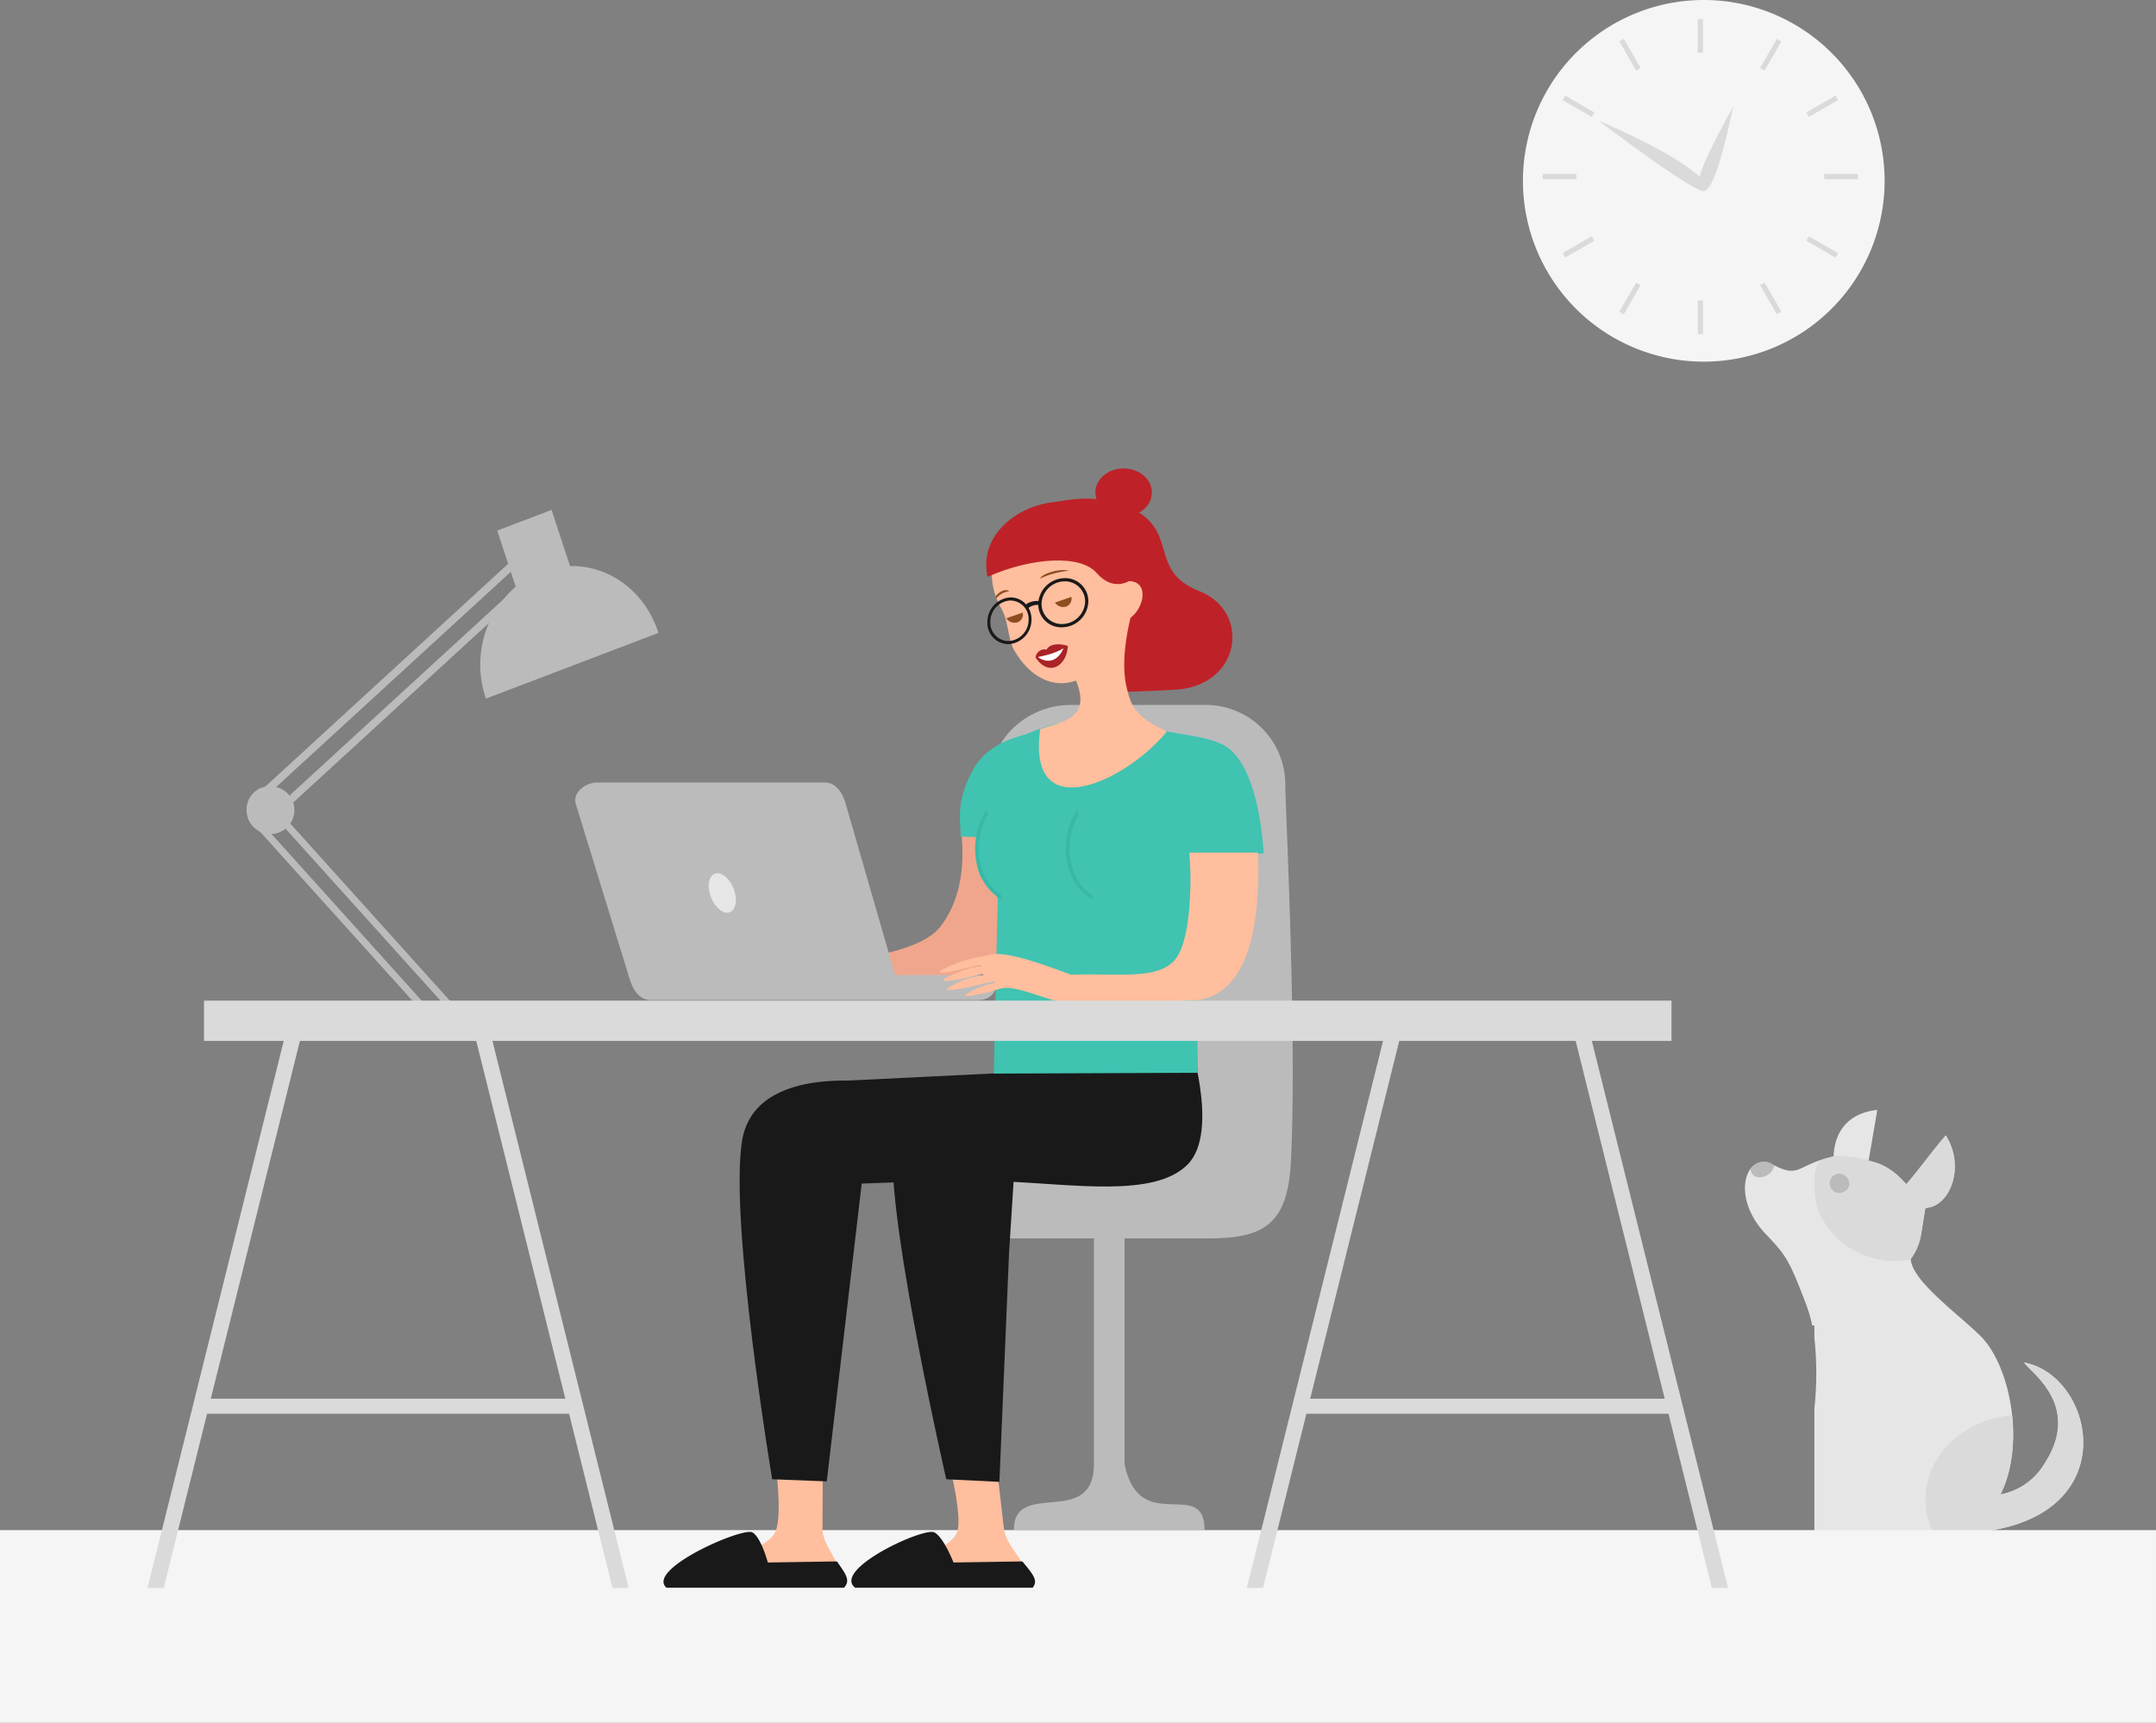 <svg xmlns="http://www.w3.org/2000/svg" width="545.884" height="436.215" viewBox="0 0 545.884 436.215"><rect x="0" y="0" width="545.884" height="436.215" fill="#808080" stroke="none"/><g id="home-banner" fill-rule="evenodd" transform="translate(-332.75 -367.373)"><path id="Path_10288" fill="#e6e6e6" d="M3172.264 3071.648c.307 5.418 11.288 13.347 17.411 19.235 7.875 7.568 11.668 27.688 5.31 40.367a16.434 16.434 0 0 0 11.053-7.658c9.789-14.865-3.63-23.371-5.093-25.756 19.4 3.63 26.948 44.937-21.276 43.239-5.653-.2-23.66.307-31.806-.416v-31.192a82.791 82.791 0 0 0 0-17.826v-3.161h-.542a35.575 35.575 0 0 0-1.644-5.6c-4.046-10.548-4.823-12.047-9.988-17.411-8.85-9.157-5.563-20.174.831-18.169 7.893 4.3 6.2.65 16.2-1.626.4-9.1 6.881-11.4 11.072-11.776l-2.2 12.86c4.245.867 6.936 3.016 9.537 5.942 2.348-2.51 7.676-9.807 10.024-12.336 5.021 8.019 1.03 18.079-5.183 18.35l-.993 6.123a14.856 14.856 0 0 1-2.709 6.809Z" data-name="Path 10288" transform="translate(-2355.724 -2385.478)"/><path id="Path_10289" fill="#dadada" d="M3405.245 3401.265c.741 6.972-.054 14.269-2.944 20.048a16.433 16.433 0 0 0 11.054-7.658c9.789-14.865-3.631-23.371-5.094-25.756 19.4 3.63 26.948 44.937-21.276 43.239-.47-.018-1.03-.036-1.662-.036a19.054 19.054 0 0 1-2.023-8.525c0-11.09 9.627-20.211 21.945-21.312Z" data-name="Path 10289" transform="translate(-2563.039 -2675.541)"/><path id="Path_10290" fill="#dadada" d="M3252.07 3100.9v.036a19.075 19.075 0 0 1-4.227.452c-10.385 0-20.156-8.363-20.156-18.369 0-3.125-.162-5.924 1.933-7.315a35.538 35.538 0 0 1 2.908-.794v-.09a29.244 29.244 0 0 1 8.868 1.083l-.018.09c4.244.867 6.935 3.016 9.536 5.942 2.348-2.511 7.676-9.808 10.024-12.336 5.021 8.019 1.029 18.079-5.184 18.35l-.993 6.123a14.625 14.625 0 0 1-2.691 6.827Z" data-name="Path 10290" transform="translate(-2435.529 -2414.73)"/><path id="Path_10291" fill="#bbb" d="M3138.2 3108.357a3.922 3.922 0 0 1 4.714-1.68c.469.252.921.488 1.318.686a3.685 3.685 0 0 1-1.463 2.24c-1.445 1.083-3.305 1.066-4.154-.072a2.105 2.105 0 0 1-.416-1.174Z" data-name="Path 10291" transform="translate(-2362.208 -2444.926)"/><path id="Path_10292" fill="#bbb" d="M3256.533 3128.772a2.444 2.444 0 1 0-.795 2.89 2.162 2.162 0 0 0 .795-2.89Z" data-name="Path 10292" transform="translate(-2455.815 -2462.704)"/><path id="Path_10310" fill="#bbb" d="M2105.4 3268.1h48.278c0-13.528-16.508 1.806-20.247-16.6V3190h-7.766v61.355c.126 16.58-20.265 3.775-20.265 16.743Z" data-name="Path 10310" transform="translate(-1515.946 -2513.384)"/><path id="Path_10311" fill="#bbb" d="M1990.815 2466.1h34.335a20.134 20.134 0 0 1 20.084 20.084c0 5.635 3 63.323 1.427 95.455-.831 17.05-7.857 19.542-21.674 19.542h-66.357a10.553 10.553 0 0 1-10.53-10.53 10.553 10.553 0 0 1 10.53-10.53h13.961c-1.192-2.565 5.671-6.845 5.4-9.825l-7.279-84.112c-.921-11 9.067-20.084 20.1-20.084Z" data-name="Path 10311" transform="translate(-1387.056 -1920.231)"/><path id="Path_10312" fill="#bbb" d="m1091.092 2643.035-44.792-49.7v-2.637l46.616 51.746-1.824.6Zm5.527-1.77-50.3-55.828v-2.637l52.089 57.833v.072l-1.788.56Z" data-name="Path 10312" transform="translate(-648.134 -2015.853)"/><path id="Path_10313" fill="#bbb" d="M1380.152 2206.914c10.1-.217 19.127 6.628 22.378 16.924l-43.654 16.635c-.036-.108-.072-.2-.108-.307a26.165 26.165 0 0 1 7.622-28.031l-4.66-14.2 13.745-5.238 4.678 14.214Z" data-name="Path 10313" transform="translate(-903.076 -1696.211)"/><path id="Path_10314" fill="#bbb" d="m1116.508 2246.2-67.008 61.463v2.637l67.008-61.463v-2.637Zm0 7.893-67.008 61.463v2.637l67.008-61.463v-2.637Z" data-name="Path 10314" transform="translate(-650.756 -1740.048)"/><path id="Path_10315" fill="#bbb" d="M1035.4 2580.2a6.049 6.049 0 1 1-5.6 6.033 5.836 5.836 0 0 1 5.6-6.033Z" data-name="Path 10315" transform="translate(-634.614 -2013.723)"/><path id="Path_10316" fill="#f0a68c" d="M1855.245 2649.318c.361 10.728-1.264 30.632-17.5 35.094a119.462 119.462 0 0 1-39.934 3.973 3.242 3.242 0 0 1-1.86-.7l-.849-5.581c13.239-.867 31.987-2.727 37.441-9.771 5.725-7.405 5.942-16.906 5.382-23.028h17.321Z" data-name="Path 10316" transform="translate(-1261.69 -2070.342)"/><path id="Path_10317" fill="#f5f5f5" d="M801.184 3622.9v48.784H255.3V3622.9Z" data-name="Path 10317" transform="translate(77.449 -2868.096)"/><path id="Path_10318" fill="#191919" d="M1884.868 2965.007c18.82.722 39.085 4.226 47.52-4.208 8.417-8.417.036-33 .036-33l-48.459 9.88-43.058 2.113-.307 26.1c.253.2 30.217-1.427 44.268-.885Z" data-name="Path 10318" transform="translate(-1298.972 -2298.541)"/><path id="Path_10319" fill="#ffbe9d" d="M1684.495 3415.1s4.172 23.3 1.481 28.682c-2.691 5.4-21.349 9.392-18.35 12.083 3.667 3.305 13.672.433 22.089-.74 6.538-.921 12.842 1.12 12.643-1.138-.253-3.052-4.407-7.188-4.389-11.053s.217-36.177.217-36.177l-14.828-3.161.993 12.083.145-.578Z" data-name="Path 10319" transform="translate(-1156.973 -2688.405)"/><path id="Path_10320" fill="#191919" d="M1757.408 2993.508s-32.529-5.888-35.834 14.449 7.622 85.7 7.622 85.7l13.817.542 9.392-80.012 5-20.68Z" data-name="Path 10320" transform="translate(-1200.934 -2351.733)"/><path id="Path_10321" fill="#40c3b1" d="M2127.3 2513.124s-.831-22.288-10.024-27.363c-4.245-2.33-10.675-2.547-15.605-3.829a41.022 41.022 0 0 1-9.771-3.919c-7.224-1.282-10.53.831-17.953 2.529a53.217 53.217 0 0 0-6.267 2.2c-11.361 4.768-12.517 14.7-12.119 24.311.18 4.516-1.861 9.952.686 12.77l3.739 4.136-.993 44.919 51.674-.2c-.09-18.784-1.915-37.694-1.625-45.894a49.091 49.091 0 0 0-.506-8.886l18.766-.777Z" data-name="Path 10321" transform="translate(-1474.613 -1929.668)"/><path id="Path_10322" fill="#191919" d="M1640.647 3633.18c-.614-2.131-2.095-6.628-3.919-7.622-2.4-1.3-24.69 8.344-22.324 13.275a2 2 0 0 0 .614.741h44.9l.108-.109c1.589-1.806.307-3.414-1.878-6.556l-17.5.271Z" data-name="Path 10322" transform="translate(-1113.486 -2870.177)"/><path id="Path_10323" fill="#40c3b1" d="M2052.563 2502.5s-13.889.289-19.181 9.211c-5.31 8.922-3.287 14.846-3.5 17.574l14.594.235 8.092-27.02Z" data-name="Path 10323" transform="translate(-1453.898 -1950.057)"/><path id="Path_10324" fill="#ffbe9d" d="M1942.284 3415.1s7.008 23.3 4.967 28.682c-2.041 5.4-20.211 9.392-16.887 12.083 4.082 3.305 13.727.433 22-.74 6.43-.921 12.986 1.12 12.517-1.138-.632-3.052-5.292-7.188-5.744-11.053s-4.19-36.177-4.19-36.177l-15.208-3.161 2.456 12.083.09-.578Z" data-name="Path 10324" transform="translate(-1372.191 -2688.405)"/><path id="Path_10325" fill="#191919" d="M1967.354 3008.808s-31.192-5.888-32 14.449 13.564 82.938 13.564 82.938l13.456.668 2.438-57.9 2.547-40.15Z" data-name="Path 10325" transform="translate(-1376.582 -2364.27)"/><path id="Path_10326" fill="#191919" d="M1903.486 3633.18c-.867-2.131-2.908-6.628-4.859-7.622-2.565-1.3-23.678 8.344-20.717 13.275a2.286 2.286 0 0 0 .7.741h44.9a.481.481 0 0 0 .09-.109c1.373-1.806-.108-3.414-2.673-6.556l-17.447.271Z" data-name="Path 10326" transform="translate(-1329.312 -2870.177)"/><path id="Path_10327" fill="#bbb" d="M1496.077 2574.8h57.471c3 0 4.606 2.565 5.437 5.437l12.517 43.329h21.312c2.457 0 4.479-.614 4.479 1.842a4.49 4.49 0 0 1-4.479 4.479h-83.137c-3 0-4.569-2.583-5.436-5.437l-13.6-44.214c-.885-2.854 2.438-5.437 5.437-5.437Z" data-name="Path 10327" transform="translate(-1012.102 -2009.298)"/><path id="Path_10328" fill="#e6e6e6" d="M1679.833 2702c1.77 0 3.757 2.24 4.443 5 .668 2.763-.217 5-1.987 5s-3.757-2.24-4.443-5 .2-5 1.987-5Z" data-name="Path 10328" transform="translate(-1165.424 -2113.524)"/><path id="Path_10329" fill="#dadada" d="M930.725 2909.6h-4.1L890.9 3053.08h4.1l10.981-44.106h91.662l10.981 44.106h4.1L977 2909.6h-4.1l23.787 95.563H906.92Z" data-name="Path 10329" transform="translate(-520.802 -2283.629)"/><path id="Path_10330" fill="#dadada" d="M2471.825 2909.6h-4.1L2432 3053.08h4.1l10.981-44.106h91.679l10.981 44.106h4.1l-35.726-143.48h-4.1l23.787 95.563h-89.765Z" data-name="Path 10330" transform="translate(-1783.557 -2283.629)"/><path id="Path_10331" fill="#ffbe9d" d="M2217.58 2673.1c.361 10.729.343 36.466-16.472 37.441-19.037 1.1-26.045.993-31.5.451a3.239 3.239 0 0 1-1.86-.7l-.849-6.087c14.666-1.12 26.875 2.258 30.813-5.744 3-6.1 3.089-19.253 2.51-25.358Z" data-name="Path 10331" transform="translate(-1566.338 -2089.844)"/><path id="Path_10332" fill="#ffbe9d" d="M2036.7 2821.1a1.252 1.252 0 0 1-.235-.09c-4.262-1.3-18.025-7.243-22.613-5.364a37.38 37.38 0 0 0-10.512 3.071c-5.328 2.763 4.353.307 4.353.307l4.244-.975a2.633 2.633 0 0 0 .217.343 24.586 24.586 0 0 0-8.471 2.709c-3.937 2.041 4.353.307 4.353.307l4.443-1.083.361.343a21.3 21.3 0 0 0-8.164 2.673c-4.1 2.131 4.353.307 4.353.307l6.358-1.427.361.343a19.963 19.963 0 0 0-6.574 2.456c-3.721 1.969 4.19.072 4.19.072 1.571-.325 2.836-.9 4.226-1.156 5.292-.921 17.682 6.7 18.4 2.24.451-3 .7-5.075.7-5.075Z" data-name="Path 10332" transform="translate(-1431.006 -2206.349)"/><path id="Path_10333" fill="#dadada" d="M1341.659 2880.6v10.2H970.1v-10.2Z" data-name="Path 10333" transform="translate(-585.697 -2259.866)"/><g id="Group_3380" data-name="Group 3380" transform="translate(-1.709 -43)"><path id="Path_10334" fill="#f5f5f5" d="M2874.286 1715.9a45.786 45.786 0 1 1-45.786 45.786 45.787 45.787 0 0 1 45.786-45.786Z" data-name="Path 10334" transform="translate(-2108.444 -1305.527)"/><path id="Path_10335" fill="#dadada" d="M2895.548 1742.6h1.319v8.525h-1.319v-8.525Zm-25.159 25.7s24.166 18.368 26.731 17.863a.9.9 0 0 0 .686-.469c1.373-.9 3.468-5.708 6.719-20.915 0 0-7.279 12.824-8.525 17.736-3.106-2.944-10.512-7.676-25.611-14.214Zm60.686 33.576-.65 1.138-7.387-4.262.65-1.138 7.387 4.262Zm-61.716-35.635-.65 1.138-7.387-4.262.65-1.138 7.387 4.262Zm47.357 50.463-1.138.65-4.262-7.387 1.138-.65 4.262 7.387Zm-35.635-61.716-1.138.65-4.262-7.387 1.138-.65 4.263 7.387Zm-4.263 62.384-1.138-.65 4.262-7.387 1.138.65-4.263 7.387Zm35.635-61.716-1.138-.65 4.262-7.387 1.138.65-4.262 7.387ZM2861.971 1803l-.65-1.138 7.387-4.262.65 1.138-7.387 4.262Zm61.716-35.617-.65-1.138 7.387-4.262.65 1.138-7.387 4.262Zm-67.387 15.768v-1.319h8.525v1.319Zm71.27 0v-1.319h8.525v1.319Zm-32.023 30.7h1.319v8.525h-1.319v-8.525Z" data-name="Path 10335" transform="translate(-2131.223 -1327.405)"/></g><path id="Path_10336" fill="#be2228" d="M2109.446 2180.606s14.54-7.261 27.291-1.445 4.389 16 17.592 21.15c13.185 5.147 10.62 23.985-6.014 24.961s-22.234.452-22.234.452-24.708-25.9-16.635-45.118Z" data-name="Path 10336" transform="translate(-1517.933 -1683.268)"/><path id="Path_10337" fill="#ffbe9d" d="M2109.652 2214.812c3.414-2.456 4.949-9.338-.632-9.3-2.564-10.385-15.731-21.367-21.24-18.766-3.125 1.481-9.248 5.726-11.83 11.054-2.493 5.147-1.373 10.494 1.138 14.919 1.607 2.835 1.571 7.622 3.088 10.259 3.9 6.845 9.88 9.862 15.677 7.73 4.208 10.187-4.5 10.53-9.067 12.3-3.468 25.087 21.746 13.293 32.059.614-8.092-3.757-8.977-6.7-9.97-10.331-1.083-3.956-1.3-9.735.777-18.477Z" data-name="Path 10337" transform="translate(-1490.668 -1691.014)"/><path id="Path_10338" fill="#be2228" d="M2066.966 2199.7c11.306-5 23.588-5.653 27.616-.975 4.046 4.678 8.073 2.1 8.073 2.1l4.19-3.4-.65-6.954s-6.3-12.029-23.353-9.573c-9.139 1.336-18.079 8.742-15.876 18.8Z" data-name="Path 10338" transform="translate(-1484.176 -1686.27)"/><path id="Path_10339" fill="#8e4d20" d="M2079.9 2306.626c.054.181.108.343.163.506a5.322 5.322 0 0 1 3.287-1.788c-.867-.686-2.42-.036-3.45 1.282Z" data-name="Path 10339" transform="translate(-1495.051 -1788.283)"/><path id="Path_10340" fill="#8e4d20" d="M2149.551 2277.221a22.544 22.544 0 0 0-7.351 1.951c.235-.939 4.389-2.673 7.351-1.951Z" data-name="Path 10340" transform="translate(-1546.099 -1765.326)"/><path id="Path_10341" fill="#191919" d="M2087.57 2288.36a6.786 6.786 0 0 0-6.34 5.78 4.9 4.9 0 0 0-3.161.849 5.14 5.14 0 0 0-4.136-1.752 6.2 6.2 0 0 0-5.635 6.2 5.344 5.344 0 0 0 5.527 5.617 6.2 6.2 0 0 0 5.635-6.2 5.906 5.906 0 0 0-.74-2.962 3.527 3.527 0 0 1 2.456-.759 5.829 5.829 0 0 0 6.285 5.653 6.743 6.743 0 0 0 6.394-6.538 5.838 5.838 0 0 0-6.285-5.888Zm-13.636 5.653a5.393 5.393 0 0 0-4.895 5.382 4.647 4.647 0 0 0 4.8 4.877 5.394 5.394 0 0 0 4.895-5.382 4.647 4.647 0 0 0-4.8-4.876Zm13.636-4.841a5.885 5.885 0 0 0-5.563 5.671 5.089 5.089 0 0 0 5.473 5.111 5.884 5.884 0 0 0 5.563-5.671 5.089 5.089 0 0 0-5.472-5.111Z" data-name="Path 10341" transform="translate(-1485.545 -1774.586)"/><path id="Path_10342" fill="#fff" d="M2060.808 2632.171s-5.527-1.878-6.99-9.7a18.145 18.145 0 0 1 3.233-13.673l3.757 23.371Z" data-name="Path 10342" transform="translate(-1473.449 -2037.157)"/><path id="Path_10343" fill="#40c3b1" d="M2063.34 2636.193s-8.059-5.9-9.522-13.721 4.607-17.365 4.607-17.365l4.914 13.143Z" data-name="Path 10343" transform="translate(-1473.449 -2037.157)"/><path id="Path_10344" fill="#38b9a8" d="M2057.734 2636.213c-1.625-.849-5.364-3.432-6.538-9.735a18.541 18.541 0 0 1 2.529-12.878l.506 1.03a17.382 17.382 0 0 0-2.1 11.686c.975 5.184 3.757 7.64 5.4 8.688l.2 1.21Z" data-name="Path 10344" transform="translate(-1471.296 -2041.09)"/><path id="Path_10345" fill="#38b9a8" d="M2184.834 2636.213c-1.625-.849-5.364-3.432-6.538-9.735a18.542 18.542 0 0 1 2.529-12.878l.506 1.03a17.382 17.382 0 0 0-2.1 11.686c.975 5.184 3.757 7.64 5.4 8.688l.2 1.21Z" data-name="Path 10345" transform="translate(-1575.44 -2041.09)"/><path id="Path_10346" fill="#aa2326" d="M2135.8 2384.442a2.271 2.271 0 0 1 2.818-1.987c.56-1.337 2.962-1.752 5.346-.939-.181 4.876-4.678 8.055-8.164 2.926Z" data-name="Path 10346" transform="translate(-1540.855 -1850.584)"/><path id="Path_10347" fill="#fff" d="M2139.6 2388.722s4.154-.7 6.394-2.222c-1.192 2.926-3.667 4.172-6.394 2.33v-.108Z" data-name="Path 10347" transform="translate(-1543.969 -1855.008)"/><path id="Path_10348" fill="#be2228" d="M2226.852 2134.5c3.955 0 7.152 2.745 7.152 6.1 0 3.378-3.215 6.1-7.152 6.1-3.956 0-7.152-2.745-7.152-6.1-.018-3.377 3.2-6.1 7.152-6.1Z" data-name="Path 10348" transform="translate(-1609.601 -1648.522)"/><path id="Path_10349" fill="#8e4d20" d="M2163 2316.045a2.479 2.479 0 0 0 2.818 1.011 2.1 2.1 0 0 0 1.337-2.457l-4.154 1.445Z" data-name="Path 10349" transform="translate(-1563.142 -1796.094)"/><path id="Path_10350" fill="#8e4d20" d="M2094.9 2338.045a2.479 2.479 0 0 0 2.818 1.011 2.1 2.1 0 0 0 1.337-2.457l-4.154 1.445Z" data-name="Path 10350" transform="translate(-1507.342 -1814.12)"/></g></svg>